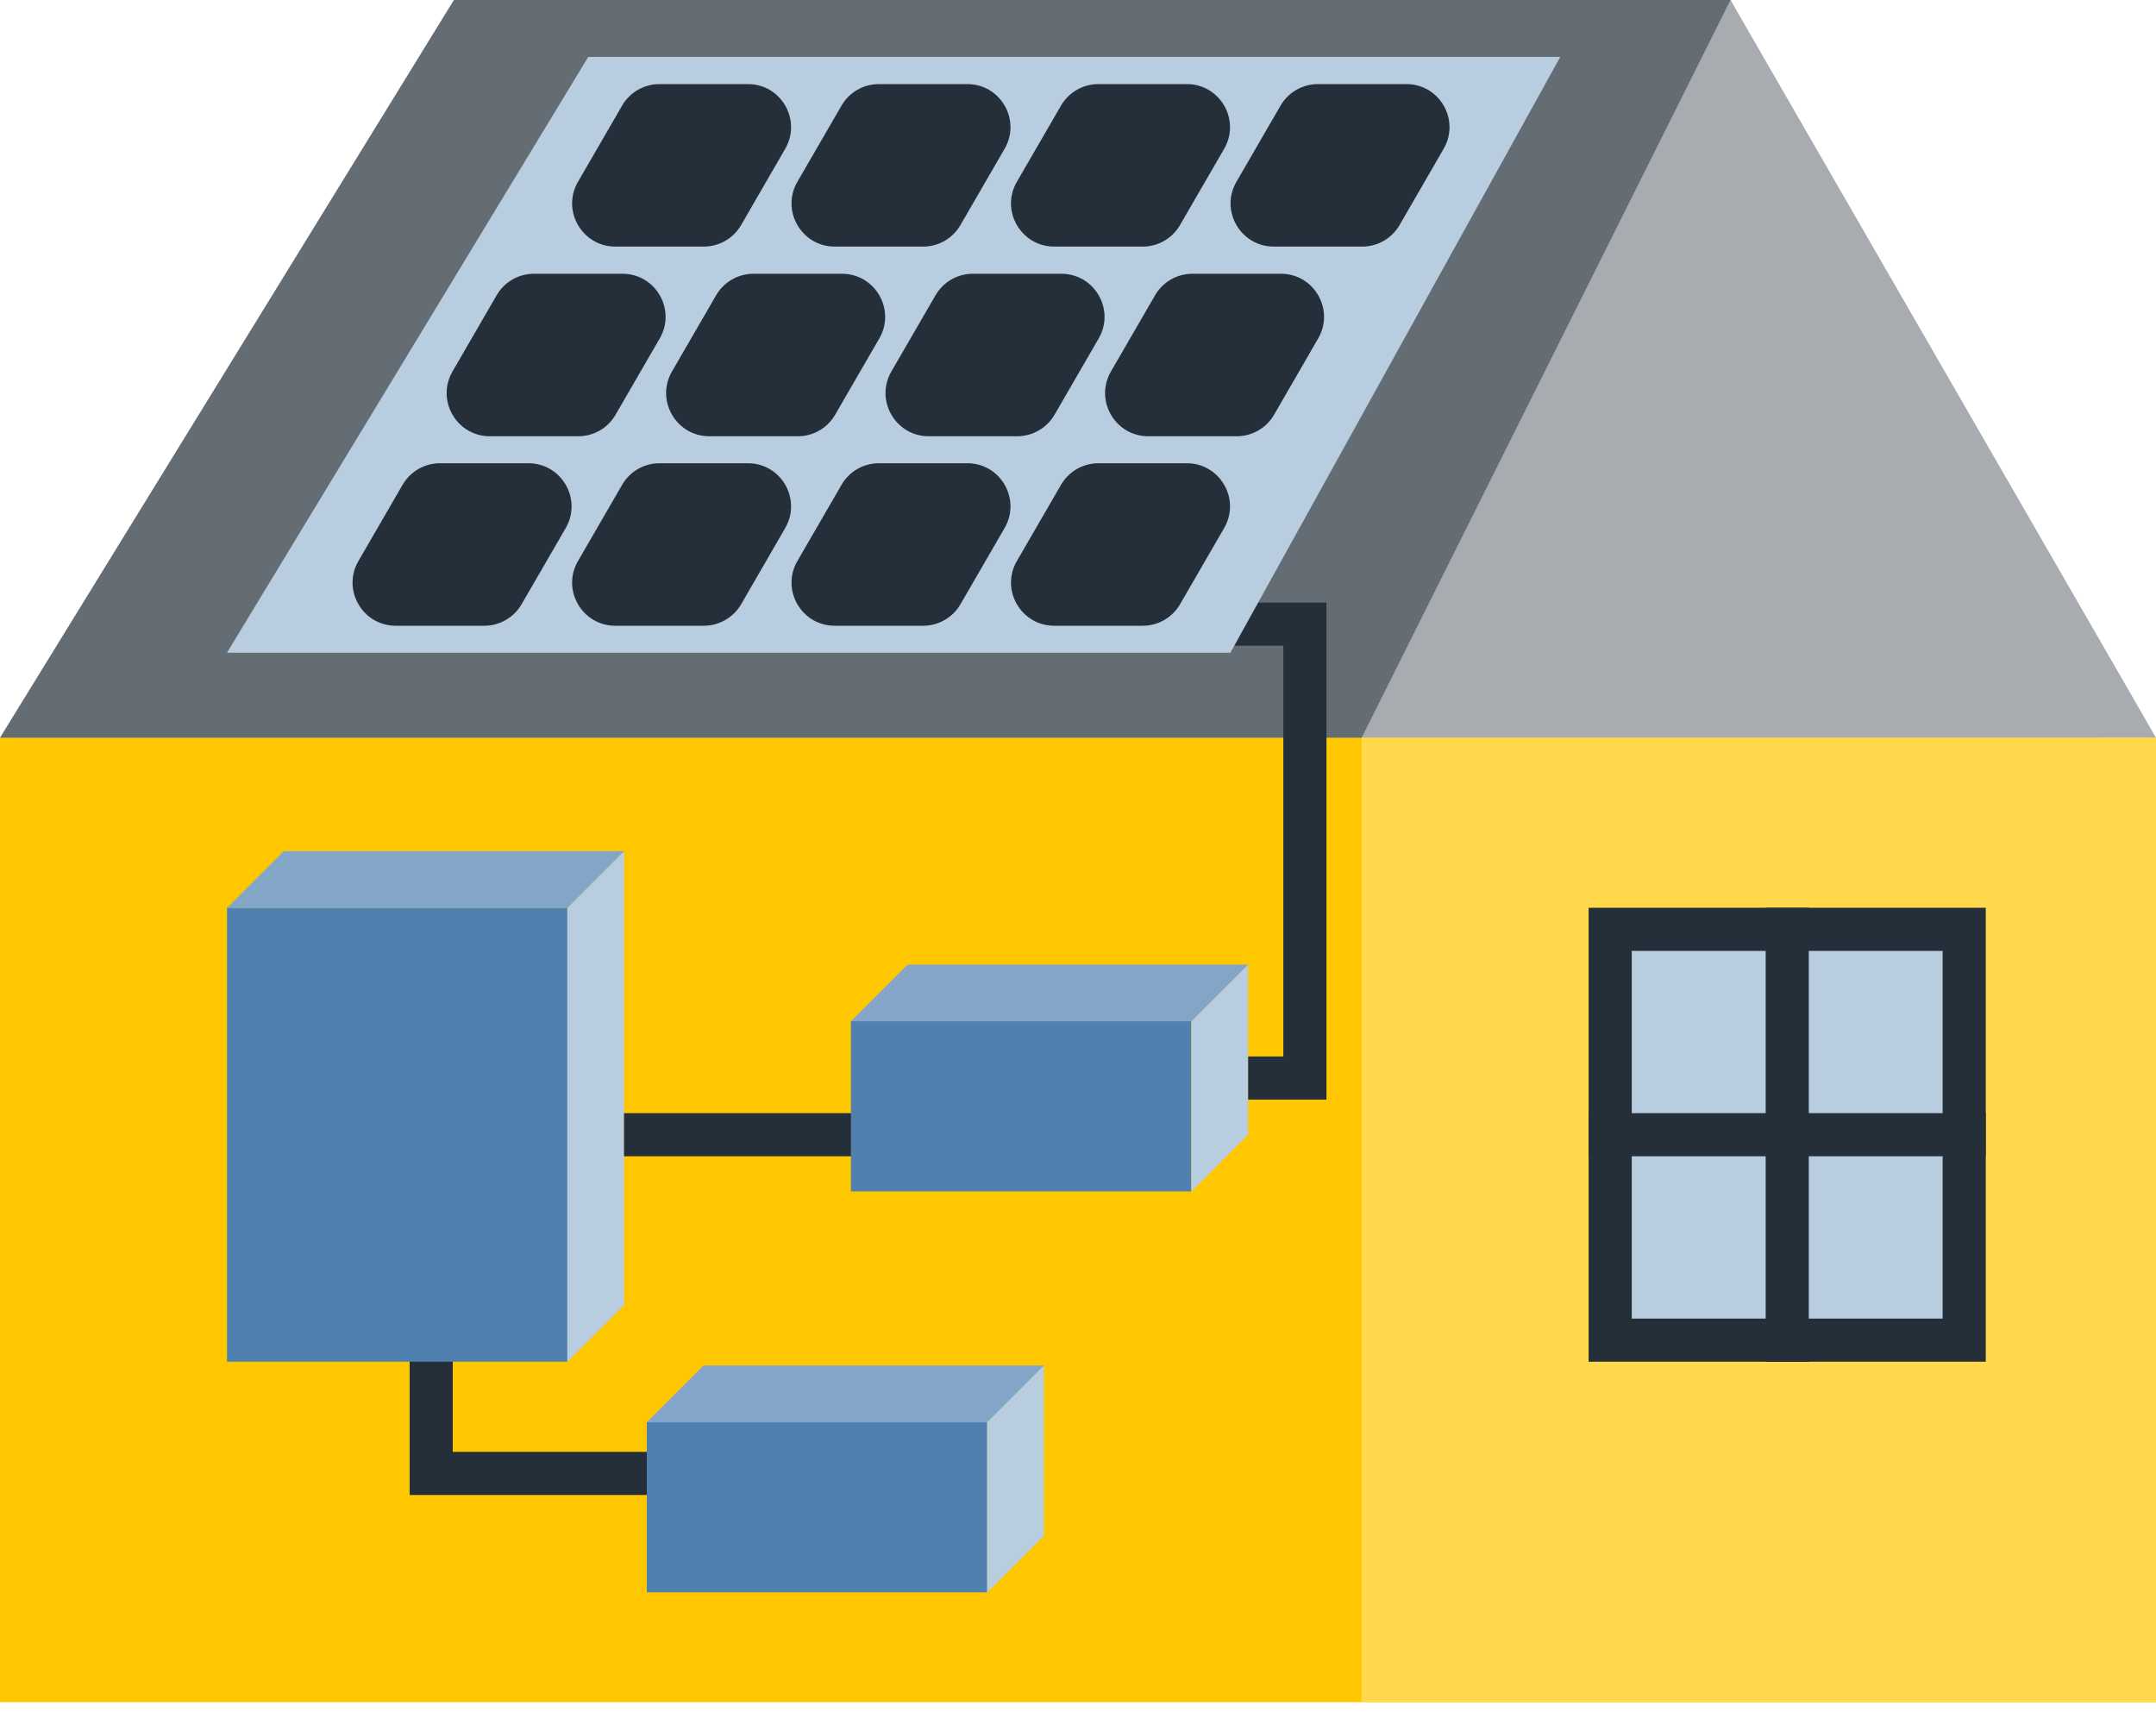 <svg width="25" height="20" viewBox="0 0 25 20" fill="none" xmlns="http://www.w3.org/2000/svg">
<rect y="8.551" width="25" height="11.184" fill="#FFC700"/>
<path d="M5.263 0L0 8.553H24.342L20.066 0H5.263Z" fill="#656D74"/>
<path d="M15.789 8.553L20.066 0L25 8.553H15.789Z" fill="#A8ACB0"/>
<path d="M5 15L5 17.083L7.917 17.083" stroke="#242F39" stroke-width="0.5"/>
<path d="M15.789 8.551H25V19.735H15.789V8.551Z" fill="#FFD84C"/>
<rect x="2.632" y="10.525" width="3.947" height="5.263" fill="#4F80B0"/>
<path d="M7.237 9.869L6.579 10.527V15.79L7.237 15.132V9.869Z" fill="#B9CDE0"/>
<path d="M3.29 9.869L2.632 10.527H6.579L7.237 9.869H3.29Z" fill="#83A6C8"/>
<rect x="9.867" y="11.84" width="3.947" height="1.974" fill="#4F80B0"/>
<path d="M14.472 11.184L13.815 11.841V13.815L14.472 13.157V11.184Z" fill="#B9CDE0"/>
<path d="M10.525 11.184L9.867 11.841H13.815L14.473 11.184H10.525Z" fill="#83A6C8"/>
<rect x="7.5" y="16.488" width="3.947" height="1.974" fill="#4F80B0"/>
<path d="M12.105 15.832L11.447 16.49V18.464L12.105 17.806V15.832Z" fill="#B9CDE0"/>
<path d="M8.158 15.832L7.5 16.49H11.448L12.105 15.832H8.158Z" fill="#83A6C8"/>
<path d="M7.236 13.156H9.868" stroke="#242F39" stroke-width="0.5"/>
<path d="M13.486 7.236H14.473H15.131V12.499H14.473" stroke="#242F39" stroke-width="0.5"/>
<path d="M18.092 0.66H6.821L2.632 7.568H14.267L18.092 0.66Z" fill="#B9CDE0"/>
<path d="M7.214 1.224C7.303 1.07 7.468 0.975 7.647 0.975H8.673C9.058 0.975 9.298 1.392 9.105 1.725L8.594 2.609C8.504 2.764 8.339 2.859 8.161 2.859H7.135C6.75 2.859 6.509 2.441 6.702 2.108L7.214 1.224Z" fill="#242F39"/>
<path d="M5.759 3.423C5.848 3.269 6.013 3.174 6.192 3.174H7.218C7.603 3.174 7.843 3.591 7.65 3.924L7.138 4.808C7.049 4.963 6.884 5.058 6.706 5.058H5.68C5.295 5.058 5.054 4.641 5.247 4.307L5.759 3.423Z" fill="#242F39"/>
<path d="M4.668 5.621C4.758 5.466 4.923 5.371 5.101 5.371H6.127C6.512 5.371 6.753 5.788 6.56 6.122L6.048 7.006C5.959 7.16 5.794 7.255 5.615 7.255H4.589C4.204 7.255 3.963 6.838 4.156 6.505L4.668 5.621Z" fill="#242F39"/>
<path d="M9.758 1.224C9.847 1.07 10.012 0.975 10.191 0.975H11.217C11.602 0.975 11.842 1.392 11.649 1.725L11.137 2.609C11.048 2.764 10.883 2.859 10.705 2.859H9.679C9.294 2.859 9.053 2.441 9.246 2.108L9.758 1.224Z" fill="#242F39"/>
<path d="M8.304 3.423C8.394 3.269 8.559 3.174 8.737 3.174H9.763C10.148 3.174 10.389 3.591 10.196 3.924L9.684 4.808C9.595 4.963 9.43 5.058 9.251 5.058H8.225C7.84 5.058 7.599 4.641 7.792 4.307L8.304 3.423Z" fill="#242F39"/>
<path d="M7.214 5.621C7.303 5.466 7.468 5.371 7.647 5.371H8.673C9.058 5.371 9.298 5.788 9.105 6.122L8.594 7.006C8.504 7.16 8.339 7.255 8.161 7.255H7.135C6.75 7.255 6.509 6.838 6.702 6.505L7.214 5.621Z" fill="#242F39"/>
<path d="M12.303 1.224C12.393 1.07 12.558 0.975 12.736 0.975H13.762C14.147 0.975 14.388 1.392 14.195 1.725L13.683 2.609C13.594 2.764 13.429 2.859 13.25 2.859H12.224C11.839 2.859 11.598 2.441 11.791 2.108L12.303 1.224Z" fill="#242F39"/>
<path d="M10.848 3.423C10.938 3.269 11.102 3.174 11.281 3.174H12.307C12.692 3.174 12.933 3.591 12.74 3.924L12.228 4.808C12.138 4.963 11.973 5.058 11.795 5.058H10.769C10.384 5.058 10.143 4.641 10.336 4.307L10.848 3.423Z" fill="#242F39"/>
<path d="M9.758 5.621C9.847 5.466 10.012 5.371 10.191 5.371H11.217C11.602 5.371 11.842 5.788 11.649 6.122L11.137 7.006C11.048 7.16 10.883 7.255 10.705 7.255H9.679C9.294 7.255 9.053 6.838 9.246 6.505L9.758 5.621Z" fill="#242F39"/>
<path d="M14.849 1.224C14.938 1.07 15.103 0.975 15.282 0.975H16.308C16.693 0.975 16.933 1.392 16.74 1.725L16.229 2.609C16.139 2.764 15.974 2.859 15.796 2.859H14.77C14.385 2.859 14.144 2.441 14.337 2.108L14.849 1.224Z" fill="#242F39"/>
<path d="M13.394 3.423C13.483 3.269 13.648 3.174 13.827 3.174H14.853C15.238 3.174 15.478 3.591 15.285 3.924L14.774 4.808C14.684 4.963 14.519 5.058 14.341 5.058H13.315C12.93 5.058 12.689 4.641 12.882 4.307L13.394 3.423Z" fill="#242F39"/>
<path d="M12.303 5.621C12.393 5.466 12.558 5.371 12.736 5.371H13.762C14.147 5.371 14.388 5.788 14.195 6.122L13.683 7.006C13.594 7.16 13.429 7.255 13.25 7.255H12.224C11.839 7.255 11.598 6.838 11.791 6.505L12.303 5.621Z" fill="#242F39"/>
<rect x="18.671" y="10.775" width="4.105" height="4.763" fill="#B9CDE0" stroke="#242F39" stroke-width="0.5"/>
<path d="M20.724 10.525L20.724 13.157L20.724 15.789" stroke="#242F39" stroke-width="0.5"/>
<path d="M18.421 13.156L23.026 13.156" stroke="#242F39" stroke-width="0.5"/>
</svg>
